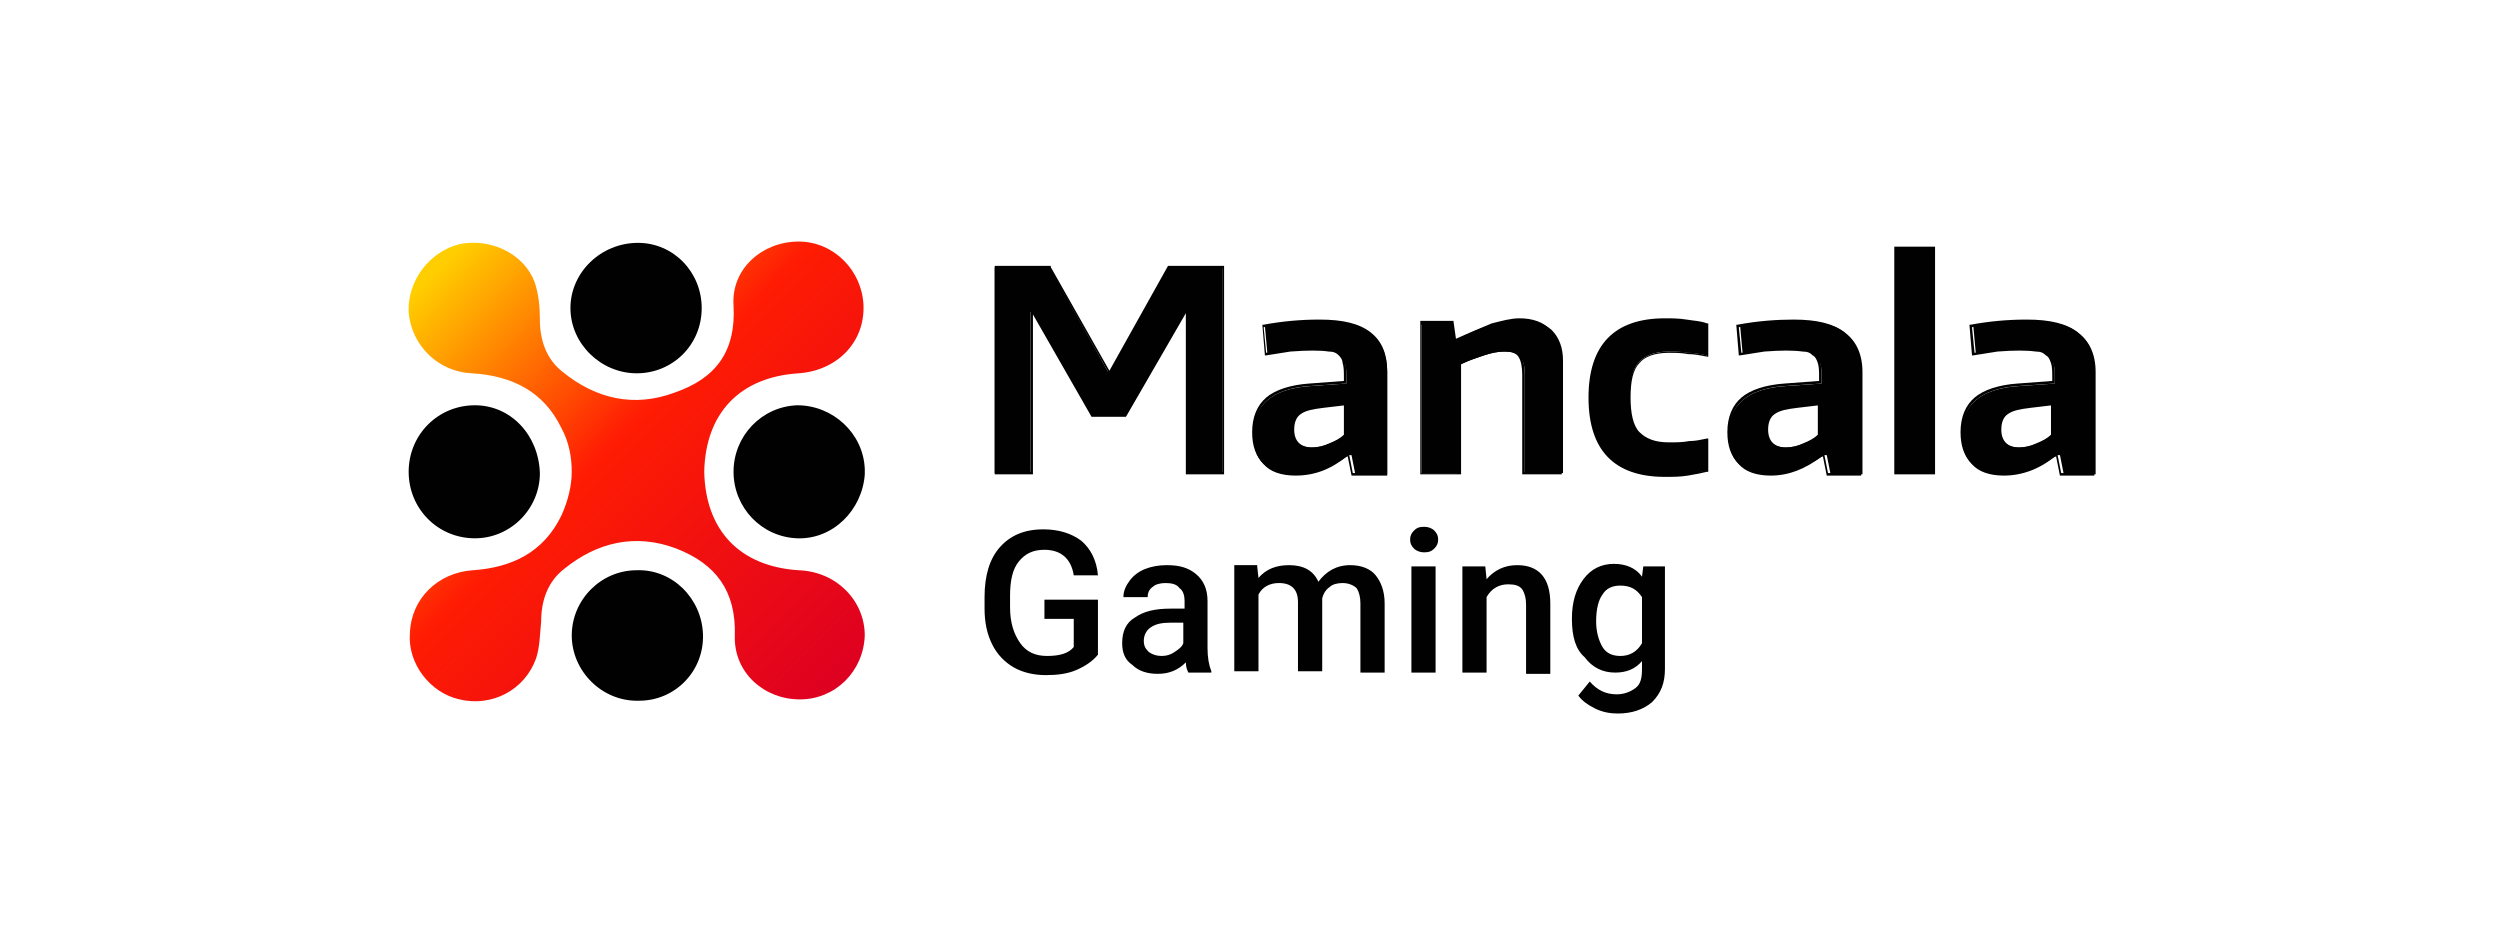 <svg width="84" height="32" viewBox="0 0 84 32" fill="none" xmlns="http://www.w3.org/2000/svg">
<g clip-path="url(#clip0_23187_226870)">
<path d="M33.466 8.976H35.264L37.233 12.5H37.319L39.288 8.976H41.086V15.895H39.887V10.48H39.844L37.832 13.961H36.719L34.707 10.48H34.622V15.895H33.423V8.976H33.466Z" fill="#010101"/>
<path d="M41.129 15.938H39.844V10.523L37.832 14.004H36.676L34.707 10.566V15.938H33.423V8.933H35.307V8.976L37.276 12.457L39.245 8.933H41.129V15.938ZM39.973 15.852H41.086V9.019H39.331L37.361 12.543H37.233V12.5L35.264 9.019H33.509V15.852H34.622V10.437H34.75L36.719 13.918H37.79L39.802 10.437H39.93V15.852H39.973L39.973 15.852Z" fill="#010101"/>
<path d="M43.528 15.938C43.057 15.938 42.714 15.809 42.457 15.594C42.2 15.336 42.115 14.992 42.115 14.562C42.115 14.047 42.286 13.703 42.586 13.445C42.885 13.187 43.356 13.015 44.041 12.972L45.24 12.886V12.714C45.24 12.543 45.24 12.371 45.197 12.242C45.154 12.113 45.111 12.027 45.026 11.941C44.94 11.855 44.812 11.812 44.683 11.769C44.555 11.726 44.341 11.726 44.127 11.726C43.913 11.726 43.656 11.726 43.399 11.769C43.142 11.812 42.843 11.855 42.586 11.898L42.5 10.953C43.121 10.837 43.752 10.78 44.384 10.781C45.154 10.781 45.711 10.909 46.053 11.21C46.396 11.468 46.61 11.898 46.61 12.5V15.937H45.539L45.411 15.293H45.326C44.726 15.723 44.17 15.938 43.528 15.938ZM44.084 15.035C44.255 15.035 44.469 14.992 44.683 14.906C44.897 14.82 45.069 14.734 45.24 14.605V13.574L44.426 13.66C44.041 13.703 43.784 13.746 43.656 13.875C43.528 14.004 43.442 14.176 43.442 14.434C43.442 14.82 43.656 15.035 44.084 15.035Z" fill="#010101"/>
<path d="M43.528 15.98C43.057 15.98 42.672 15.852 42.458 15.594C42.201 15.336 42.072 14.992 42.072 14.52C42.072 14.004 42.244 13.617 42.543 13.359C42.843 13.101 43.357 12.929 43.999 12.886L45.155 12.8V12.671C45.155 12.5 45.155 12.328 45.112 12.199C45.112 12.113 45.069 12.027 44.983 11.941C44.898 11.855 44.812 11.812 44.641 11.812C44.384 11.769 43.913 11.769 43.357 11.812C43.1 11.855 42.8 11.898 42.543 11.941H42.501L42.415 10.91H42.458C43.079 10.794 43.709 10.737 44.341 10.738C45.112 10.738 45.669 10.867 46.054 11.168C46.439 11.468 46.61 11.898 46.61 12.5V15.98H45.412L45.283 15.336H45.24C44.727 15.766 44.17 15.98 43.528 15.98ZM44.085 11.683C44.298 11.683 44.513 11.683 44.641 11.726C44.812 11.769 44.898 11.812 45.026 11.898C45.112 11.984 45.197 12.07 45.197 12.199C45.24 12.328 45.24 12.5 45.24 12.672V12.886L43.999 12.972C43.357 13.015 42.886 13.187 42.586 13.445C42.286 13.703 42.158 14.047 42.158 14.562C42.158 14.992 42.286 15.336 42.501 15.551C42.714 15.766 43.057 15.895 43.528 15.895C44.127 15.895 44.684 15.68 45.197 15.25H45.326L45.454 15.895H46.439V12.457C46.439 11.898 46.268 11.468 45.925 11.21C45.583 10.953 45.026 10.824 44.298 10.824C43.742 10.824 43.143 10.867 42.458 10.995L42.543 11.855L43.314 11.726C43.614 11.683 43.87 11.683 44.085 11.683ZM44.085 15.078C43.614 15.078 43.399 14.863 43.399 14.39C43.399 14.133 43.485 13.918 43.656 13.832C43.828 13.703 44.085 13.66 44.47 13.617L45.326 13.531V14.605C45.155 14.734 44.983 14.82 44.77 14.906C44.47 15.035 44.256 15.078 44.085 15.078ZM45.197 13.617L44.47 13.703C44.127 13.746 43.87 13.789 43.699 13.918C43.571 14.004 43.485 14.176 43.485 14.434C43.485 14.82 43.699 15.035 44.085 15.035C44.256 15.035 44.47 14.992 44.641 14.906C44.855 14.82 45.026 14.734 45.155 14.605V13.617H45.197V13.617Z" fill="#010101"/>
<path d="M47.722 10.824H48.792L48.878 11.426H48.92C49.392 11.168 49.819 10.996 50.162 10.91C50.462 10.795 50.782 10.736 51.104 10.738C51.532 10.738 51.874 10.867 52.131 11.082C52.388 11.34 52.517 11.684 52.517 12.113V15.895H51.232V12.586C51.232 12.285 51.189 12.113 51.061 11.984C50.975 11.855 50.804 11.813 50.547 11.813C50.333 11.813 50.119 11.855 49.862 11.941C49.605 12.027 49.349 12.113 49.049 12.242V15.895H47.765V10.824H47.722Z" fill="#010101"/>
<path d="M52.517 15.938H51.147V12.586C51.147 12.328 51.104 12.113 51.018 11.984C50.933 11.855 50.761 11.812 50.547 11.812C50.333 11.812 50.119 11.855 49.862 11.941C49.605 12.027 49.349 12.113 49.092 12.242V15.938H47.722V10.781H48.835L48.92 11.383C49.392 11.168 49.819 10.996 50.119 10.867C50.462 10.781 50.761 10.695 51.061 10.695C51.489 10.695 51.874 10.824 52.089 11.082C52.345 11.34 52.474 11.684 52.474 12.156V15.938H52.517ZM51.232 15.852H52.431V12.156C52.431 11.726 52.303 11.383 52.089 11.168C51.874 10.953 51.532 10.824 51.104 10.824C50.782 10.822 50.462 10.88 50.162 10.996C49.819 11.082 49.434 11.254 48.963 11.511H48.835L48.749 10.91H47.765V15.895H48.963V12.156H49.006C49.306 12.027 49.563 11.941 49.819 11.855C50.077 11.769 50.333 11.726 50.505 11.726C50.761 11.726 50.933 11.812 51.061 11.941C51.189 12.07 51.232 12.285 51.232 12.586V15.852Z" fill="#010101"/>
<path d="M55.942 15.981C54.272 15.981 53.416 15.122 53.416 13.36C53.416 11.598 54.272 10.738 55.942 10.738C56.199 10.738 56.413 10.738 56.67 10.781C56.926 10.824 57.141 10.824 57.355 10.91V11.941C57.141 11.899 56.926 11.855 56.712 11.855C56.498 11.813 56.284 11.813 56.07 11.813C55.599 11.813 55.257 11.941 55.043 12.199C54.829 12.457 54.743 12.844 54.743 13.36C54.743 13.918 54.829 14.305 55.043 14.563C55.257 14.821 55.599 14.907 56.07 14.907C56.327 14.907 56.541 14.907 56.755 14.864C56.969 14.864 57.141 14.821 57.355 14.778V15.809C57.183 15.852 56.969 15.895 56.712 15.938C56.456 15.981 56.199 15.981 55.942 15.981Z" fill="#010101"/>
<path d="M55.942 16.023C54.23 16.023 53.374 15.121 53.374 13.359C53.374 11.597 54.23 10.695 55.942 10.695C56.157 10.695 56.413 10.695 56.67 10.738C56.927 10.781 57.141 10.781 57.355 10.867H57.398V11.984H57.355C57.141 11.941 56.927 11.898 56.713 11.898C56.499 11.855 56.285 11.855 56.071 11.855C55.6 11.855 55.257 11.984 55.086 12.199C54.872 12.414 54.787 12.8 54.787 13.359C54.787 13.875 54.872 14.305 55.086 14.519C55.3 14.734 55.6 14.863 56.071 14.863C56.328 14.863 56.542 14.863 56.756 14.82C56.97 14.82 57.141 14.777 57.355 14.734H57.398V15.852H57.355C57.184 15.895 56.97 15.938 56.713 15.98C56.456 16.023 56.199 16.023 55.942 16.023ZM55.942 10.781C54.273 10.781 53.459 11.64 53.459 13.359C53.459 15.078 54.273 15.938 55.942 15.938C56.199 15.938 56.456 15.938 56.713 15.895C56.927 15.852 57.141 15.852 57.312 15.809V14.863C57.098 14.906 56.927 14.949 56.756 14.949C56.542 14.949 56.328 14.992 56.071 14.992C55.6 14.992 55.215 14.863 55.001 14.605C54.787 14.348 54.701 13.961 54.701 13.402C54.701 12.844 54.829 12.457 55.043 12.199C55.257 11.941 55.6 11.812 56.114 11.812C56.328 11.812 56.542 11.812 56.756 11.855C56.97 11.855 57.184 11.898 57.355 11.941V10.953C57.184 10.91 56.97 10.867 56.713 10.867C56.413 10.824 56.199 10.781 55.942 10.781Z" fill="#010101"/>
<path d="M59.496 15.938C59.025 15.938 58.683 15.809 58.426 15.594C58.169 15.336 58.084 14.992 58.084 14.562C58.084 14.047 58.255 13.703 58.554 13.445C58.854 13.187 59.325 13.015 60.01 12.972L61.209 12.886V12.714C61.209 12.543 61.209 12.371 61.166 12.242C61.123 12.113 61.08 12.027 60.995 11.941C60.909 11.855 60.781 11.812 60.652 11.769C60.524 11.726 60.31 11.726 60.096 11.726C59.882 11.726 59.625 11.726 59.368 11.769C59.111 11.812 58.811 11.855 58.554 11.898L58.469 10.953C59.09 10.837 59.721 10.78 60.352 10.781C61.123 10.781 61.679 10.909 62.022 11.21C62.365 11.468 62.579 11.898 62.579 12.5V15.937H61.508L61.38 15.293H61.294C60.652 15.723 60.096 15.938 59.496 15.938ZM60.01 15.035C60.181 15.035 60.395 14.992 60.609 14.906C60.824 14.82 60.995 14.734 61.166 14.605V13.574L60.352 13.66C59.967 13.703 59.71 13.746 59.582 13.875C59.453 14.004 59.368 14.176 59.368 14.434C59.368 14.82 59.582 15.035 60.01 15.035Z" fill="#010101"/>
<path d="M59.495 15.98C59.024 15.98 58.638 15.852 58.424 15.594C58.167 15.336 58.039 14.992 58.039 14.519C58.039 14.004 58.21 13.617 58.51 13.359C58.809 13.101 59.323 12.929 59.965 12.886L61.121 12.8V12.671C61.121 12.5 61.121 12.328 61.079 12.199C61.036 12.07 60.993 11.984 60.907 11.941C60.822 11.855 60.736 11.812 60.565 11.812C60.265 11.769 59.837 11.769 59.281 11.812C59.024 11.855 58.724 11.898 58.467 11.941H58.424L58.339 10.91H58.382C59.066 10.781 59.709 10.738 60.265 10.738C61.036 10.738 61.592 10.867 61.977 11.167C62.363 11.468 62.534 11.898 62.534 12.5V15.98H61.378L61.25 15.336H61.207C60.65 15.766 60.094 15.98 59.495 15.98ZM60.051 11.683C60.265 11.683 60.479 11.683 60.608 11.726C60.779 11.769 60.864 11.812 60.993 11.898C61.079 11.984 61.164 12.07 61.164 12.199C61.207 12.328 61.207 12.5 61.207 12.672V12.886L59.965 12.972C59.323 13.015 58.852 13.187 58.553 13.445C58.253 13.703 58.124 14.047 58.124 14.562C58.124 14.992 58.253 15.336 58.467 15.551C58.681 15.766 59.024 15.895 59.495 15.895C60.094 15.895 60.65 15.68 61.164 15.25H61.292L61.421 15.895H62.406V12.457C62.406 11.898 62.234 11.468 61.892 11.21C61.55 10.953 60.993 10.824 60.265 10.824C59.709 10.824 59.109 10.867 58.424 10.995L58.51 11.855L59.281 11.726C59.58 11.683 59.794 11.683 60.051 11.683ZM60.008 15.078C59.538 15.078 59.323 14.863 59.323 14.39C59.323 14.133 59.409 13.918 59.58 13.832C59.751 13.703 60.008 13.66 60.394 13.617L61.25 13.531V14.605C61.079 14.734 60.907 14.82 60.693 14.906C60.394 15.035 60.222 15.078 60.008 15.078ZM61.121 13.617L60.394 13.703C60.051 13.746 59.794 13.789 59.623 13.918C59.495 14.004 59.409 14.176 59.409 14.434C59.409 14.82 59.623 15.035 60.008 15.035C60.18 15.035 60.394 14.992 60.565 14.906C60.779 14.82 60.95 14.734 61.079 14.605V13.617H61.121V13.617Z" fill="#010101"/>
<path d="M63.691 8.332H64.975V15.895H63.691V8.332Z" fill="#010101"/>
<path d="M65.018 15.938H63.648V8.288H65.018V15.938ZM63.734 15.852H64.932V8.374H63.734V15.852Z" fill="#010101"/>
<path d="M67.331 15.938C66.86 15.938 66.518 15.809 66.261 15.594C66.004 15.336 65.918 14.992 65.918 14.562C65.918 14.047 66.09 13.703 66.389 13.445C66.689 13.187 67.16 13.015 67.845 12.972L69.043 12.886V12.714C69.043 12.543 69.043 12.371 69.001 12.242C68.958 12.113 68.915 12.027 68.829 11.941C68.744 11.855 68.615 11.812 68.487 11.769C68.359 11.726 68.144 11.726 67.93 11.726C67.716 11.726 67.46 11.726 67.203 11.769C66.946 11.812 66.646 11.855 66.389 11.898L66.303 10.953C66.925 10.837 67.555 10.78 68.187 10.781C68.958 10.781 69.514 10.909 69.857 11.21C70.199 11.468 70.413 11.898 70.413 12.5V15.937H69.343L69.215 15.293H69.129C68.487 15.723 67.93 15.938 67.331 15.938ZM67.845 15.035C68.016 15.035 68.23 14.992 68.444 14.906C68.658 14.82 68.829 14.734 69.001 14.605V13.574L68.187 13.66C67.802 13.703 67.545 13.746 67.417 13.875C67.288 14.004 67.203 14.176 67.203 14.434C67.203 14.82 67.417 15.035 67.845 15.035Z" fill="#010101"/>
<path d="M67.329 15.98C66.858 15.98 66.473 15.852 66.259 15.594C66.002 15.336 65.874 14.992 65.874 14.52C65.874 14.004 66.045 13.617 66.345 13.359C66.644 13.101 67.158 12.929 67.8 12.886L68.956 12.8V12.671C68.956 12.5 68.956 12.328 68.913 12.199C68.87 12.07 68.828 11.984 68.742 11.941C68.656 11.855 68.571 11.812 68.4 11.812C68.1 11.769 67.672 11.769 67.115 11.812C66.858 11.855 66.559 11.898 66.302 11.941H66.259L66.173 10.91H66.216C66.837 10.794 67.468 10.737 68.1 10.738C68.87 10.738 69.427 10.867 69.812 11.168C70.198 11.468 70.369 11.898 70.369 12.5V15.98H69.213L69.085 15.336H69.042C68.528 15.766 67.929 15.98 67.329 15.98ZM67.886 11.683C68.1 11.683 68.314 11.683 68.442 11.726C68.614 11.769 68.699 11.812 68.828 11.898C68.913 11.984 68.999 12.07 68.999 12.199C69.042 12.328 69.042 12.5 69.042 12.672V12.886L67.8 12.972C67.158 13.015 66.687 13.187 66.388 13.445C66.088 13.703 65.959 14.047 65.959 14.562C65.959 14.992 66.088 15.336 66.302 15.551C66.516 15.766 66.858 15.895 67.329 15.895C67.929 15.895 68.485 15.68 68.999 15.25H69.127L69.256 15.895H70.24V12.457C70.24 11.898 70.069 11.468 69.727 11.21C69.384 10.953 68.828 10.824 68.1 10.824C67.543 10.824 66.944 10.867 66.259 10.995L66.345 11.855L67.115 11.726C67.415 11.683 67.672 11.683 67.886 11.683ZM67.843 15.078C67.372 15.078 67.158 14.863 67.158 14.39C67.158 14.133 67.244 13.918 67.415 13.832C67.586 13.703 67.843 13.66 68.228 13.617L69.085 13.531V14.605C68.913 14.734 68.742 14.82 68.528 14.906C68.271 15.035 68.057 15.078 67.843 15.078ZM68.956 13.617L68.228 13.703C67.886 13.746 67.629 13.789 67.458 13.918C67.329 14.004 67.244 14.176 67.244 14.434C67.244 14.82 67.458 15.035 67.843 15.035C68.014 15.035 68.228 14.992 68.4 14.906C68.614 14.82 68.785 14.734 68.913 14.605V13.617H68.956V13.617Z" fill="#010101"/>
<path d="M26.83 19.16C24.861 19.032 23.705 17.828 23.662 15.851C23.705 13.875 24.861 12.671 26.83 12.543C28.115 12.456 29.056 11.511 29.014 10.265C28.971 9.105 28.029 8.116 26.83 8.116C25.631 8.116 24.561 9.019 24.647 10.265C24.733 11.812 24.047 12.714 22.678 13.187C21.308 13.703 20.023 13.402 18.91 12.499C18.354 12.07 18.14 11.425 18.14 10.738C18.14 10.308 18.097 9.878 17.968 9.492C17.626 8.546 16.513 7.987 15.443 8.202C14.415 8.46 13.688 9.448 13.73 10.48C13.816 11.597 14.715 12.5 15.871 12.543C17.198 12.629 18.268 13.144 18.867 14.391C19.125 14.864 19.21 15.379 19.21 15.852C19.21 16.324 19.082 16.84 18.867 17.313C18.268 18.559 17.198 19.075 15.871 19.161C14.715 19.246 13.816 20.106 13.773 21.266C13.688 22.297 14.458 23.286 15.443 23.5C16.513 23.758 17.626 23.2 18.011 22.125C18.14 21.739 18.14 21.309 18.183 20.879C18.183 20.192 18.397 19.547 18.953 19.117C20.066 18.215 21.351 17.914 22.721 18.43C24.047 18.945 24.733 19.848 24.69 21.352C24.647 22.598 25.674 23.5 26.873 23.5C28.072 23.5 29.014 22.555 29.056 21.352C29.056 20.192 28.115 19.203 26.83 19.16V19.16Z" fill="url(#paint0_linear_23187_226870)"/>
<path d="M21.394 19.16C20.195 19.16 19.211 20.149 19.211 21.352C19.211 22.555 20.238 23.587 21.48 23.544C22.678 23.544 23.663 22.555 23.62 21.309C23.577 20.106 22.593 19.118 21.394 19.16ZM15.957 13.617C14.716 13.617 13.731 14.606 13.731 15.852C13.731 17.098 14.716 18.087 15.957 18.087C17.156 18.087 18.14 17.098 18.14 15.895C18.097 14.606 17.156 13.617 15.957 13.617ZM29.057 15.766C29.014 14.563 27.986 13.617 26.788 13.617C25.589 13.66 24.647 14.649 24.647 15.852C24.647 17.055 25.589 18.044 26.788 18.087C27.986 18.13 28.971 17.141 29.057 15.938V15.766ZM21.394 12.543C22.592 12.543 23.577 11.598 23.577 10.351C23.577 9.148 22.635 8.16 21.436 8.16C20.195 8.16 19.167 9.148 19.167 10.351C19.167 11.555 20.195 12.543 21.394 12.543Z" fill="#010101"/>
<path d="M36.891 21.997C36.72 22.212 36.463 22.384 36.164 22.513C35.864 22.642 35.522 22.684 35.136 22.684C34.751 22.684 34.366 22.599 34.066 22.427C33.752 22.247 33.498 21.978 33.338 21.653C33.167 21.31 33.081 20.922 33.081 20.45V20.063C33.081 19.333 33.252 18.774 33.595 18.387C33.938 18 34.408 17.786 35.051 17.786C35.564 17.786 35.992 17.915 36.335 18.172C36.635 18.43 36.849 18.817 36.891 19.332H36.078C35.992 18.774 35.65 18.473 35.093 18.473C34.708 18.473 34.451 18.602 34.237 18.86C34.023 19.118 33.938 19.505 33.938 20.02V20.407C33.938 20.922 34.066 21.309 34.28 21.61C34.494 21.911 34.794 22.04 35.179 22.04C35.607 22.04 35.907 21.954 36.078 21.739V20.794H35.093V20.149H36.891V21.997ZM39.931 22.599C39.888 22.512 39.845 22.427 39.845 22.255C39.588 22.512 39.288 22.641 38.903 22.641C38.561 22.641 38.261 22.555 38.047 22.341C37.79 22.169 37.705 21.911 37.705 21.61C37.705 21.223 37.833 20.922 38.133 20.75C38.432 20.536 38.818 20.45 39.331 20.45H39.802V20.192C39.802 20.02 39.759 19.848 39.631 19.762C39.545 19.633 39.374 19.59 39.16 19.59C38.989 19.59 38.818 19.633 38.732 19.719C38.604 19.805 38.561 19.934 38.561 20.063H37.747C37.747 19.848 37.833 19.676 37.961 19.504C38.09 19.333 38.261 19.203 38.475 19.118C38.689 19.032 38.946 18.989 39.203 18.989C39.631 18.989 39.931 19.075 40.187 19.29C40.444 19.504 40.573 19.805 40.573 20.192V21.782C40.573 22.083 40.616 22.341 40.701 22.555V22.599H39.931ZM39.032 22.04C39.203 22.04 39.331 21.997 39.46 21.911C39.588 21.825 39.717 21.739 39.759 21.61V20.922H39.331C39.032 20.922 38.818 20.965 38.646 21.094C38.518 21.18 38.432 21.352 38.432 21.524C38.432 21.696 38.475 21.782 38.604 21.911C38.732 21.997 38.86 22.04 39.032 22.04ZM42.242 19.032L42.285 19.419C42.542 19.118 42.885 18.989 43.313 18.989C43.784 18.989 44.126 19.16 44.297 19.547C44.554 19.204 44.897 18.989 45.368 18.989C45.753 18.989 46.053 19.118 46.224 19.332C46.395 19.547 46.524 19.848 46.524 20.278V22.599H45.71V20.278C45.71 20.063 45.667 19.891 45.582 19.762C45.496 19.676 45.325 19.59 45.111 19.59C44.94 19.59 44.768 19.633 44.683 19.719C44.554 19.805 44.469 19.934 44.426 20.106V22.555H43.612V20.235C43.612 19.805 43.398 19.59 42.97 19.59C42.671 19.59 42.414 19.719 42.285 19.977V22.555H41.472V18.989H42.242V19.032ZM47.38 18.129C47.38 18 47.423 17.915 47.508 17.829C47.594 17.742 47.68 17.7 47.851 17.7C47.979 17.7 48.108 17.742 48.194 17.829C48.279 17.915 48.322 18 48.322 18.129C48.322 18.258 48.279 18.344 48.194 18.43C48.108 18.516 48.022 18.559 47.851 18.559C47.722 18.559 47.594 18.516 47.508 18.43C47.423 18.344 47.38 18.258 47.38 18.129ZM48.236 22.599H47.423V19.032H48.236V22.599V22.599ZM49.906 19.032L49.949 19.461C50.206 19.161 50.548 18.989 50.976 18.989C51.704 18.989 52.09 19.419 52.09 20.278V22.641H51.276V20.321C51.276 20.106 51.233 19.934 51.148 19.805C51.062 19.676 50.891 19.633 50.677 19.633C50.377 19.633 50.12 19.762 49.949 20.063V22.599H49.136V19.032H49.906V19.032ZM52.816 20.794C52.816 20.235 52.945 19.806 53.202 19.462C53.459 19.118 53.801 18.946 54.229 18.946C54.615 18.946 54.957 19.075 55.171 19.376L55.214 19.032H55.942V22.47C55.942 22.942 55.813 23.286 55.514 23.587C55.214 23.845 54.829 23.974 54.358 23.974C54.101 23.974 53.844 23.931 53.587 23.802C53.33 23.673 53.159 23.544 53.031 23.372L53.416 22.899C53.673 23.2 53.972 23.329 54.315 23.329C54.547 23.331 54.773 23.255 54.957 23.114C55.128 22.985 55.171 22.771 55.171 22.47V22.212C54.957 22.47 54.657 22.599 54.272 22.599C53.844 22.599 53.502 22.427 53.245 22.083C52.945 21.825 52.816 21.395 52.816 20.794V20.794ZM53.63 20.88C53.63 21.224 53.716 21.524 53.844 21.739C53.972 21.954 54.186 22.04 54.443 22.04C54.743 22.04 55 21.911 55.171 21.61V20.063C55 19.805 54.786 19.676 54.443 19.676C54.186 19.676 53.972 19.762 53.844 19.977C53.716 20.149 53.63 20.45 53.63 20.88Z" fill="#010101"/>
</g>
<defs>
<linearGradient id="paint0_linear_23187_226870" x1="14.382" y1="8.821" x2="28.439" y2="22.825" gradientUnits="userSpaceOnUse">
<stop offset="0.018" stop-color="#FFCE00"/>
<stop offset="0.437" stop-color="#FF1C03"/>
<stop offset="1" stop-color="#DE0021"/>
</linearGradient>
<clipPath id="clip0_23187_226870">
<rect width="56.706" height="16" fill="white" transform="translate(13.731 8)"/>
</clipPath>
</defs>
</svg>
